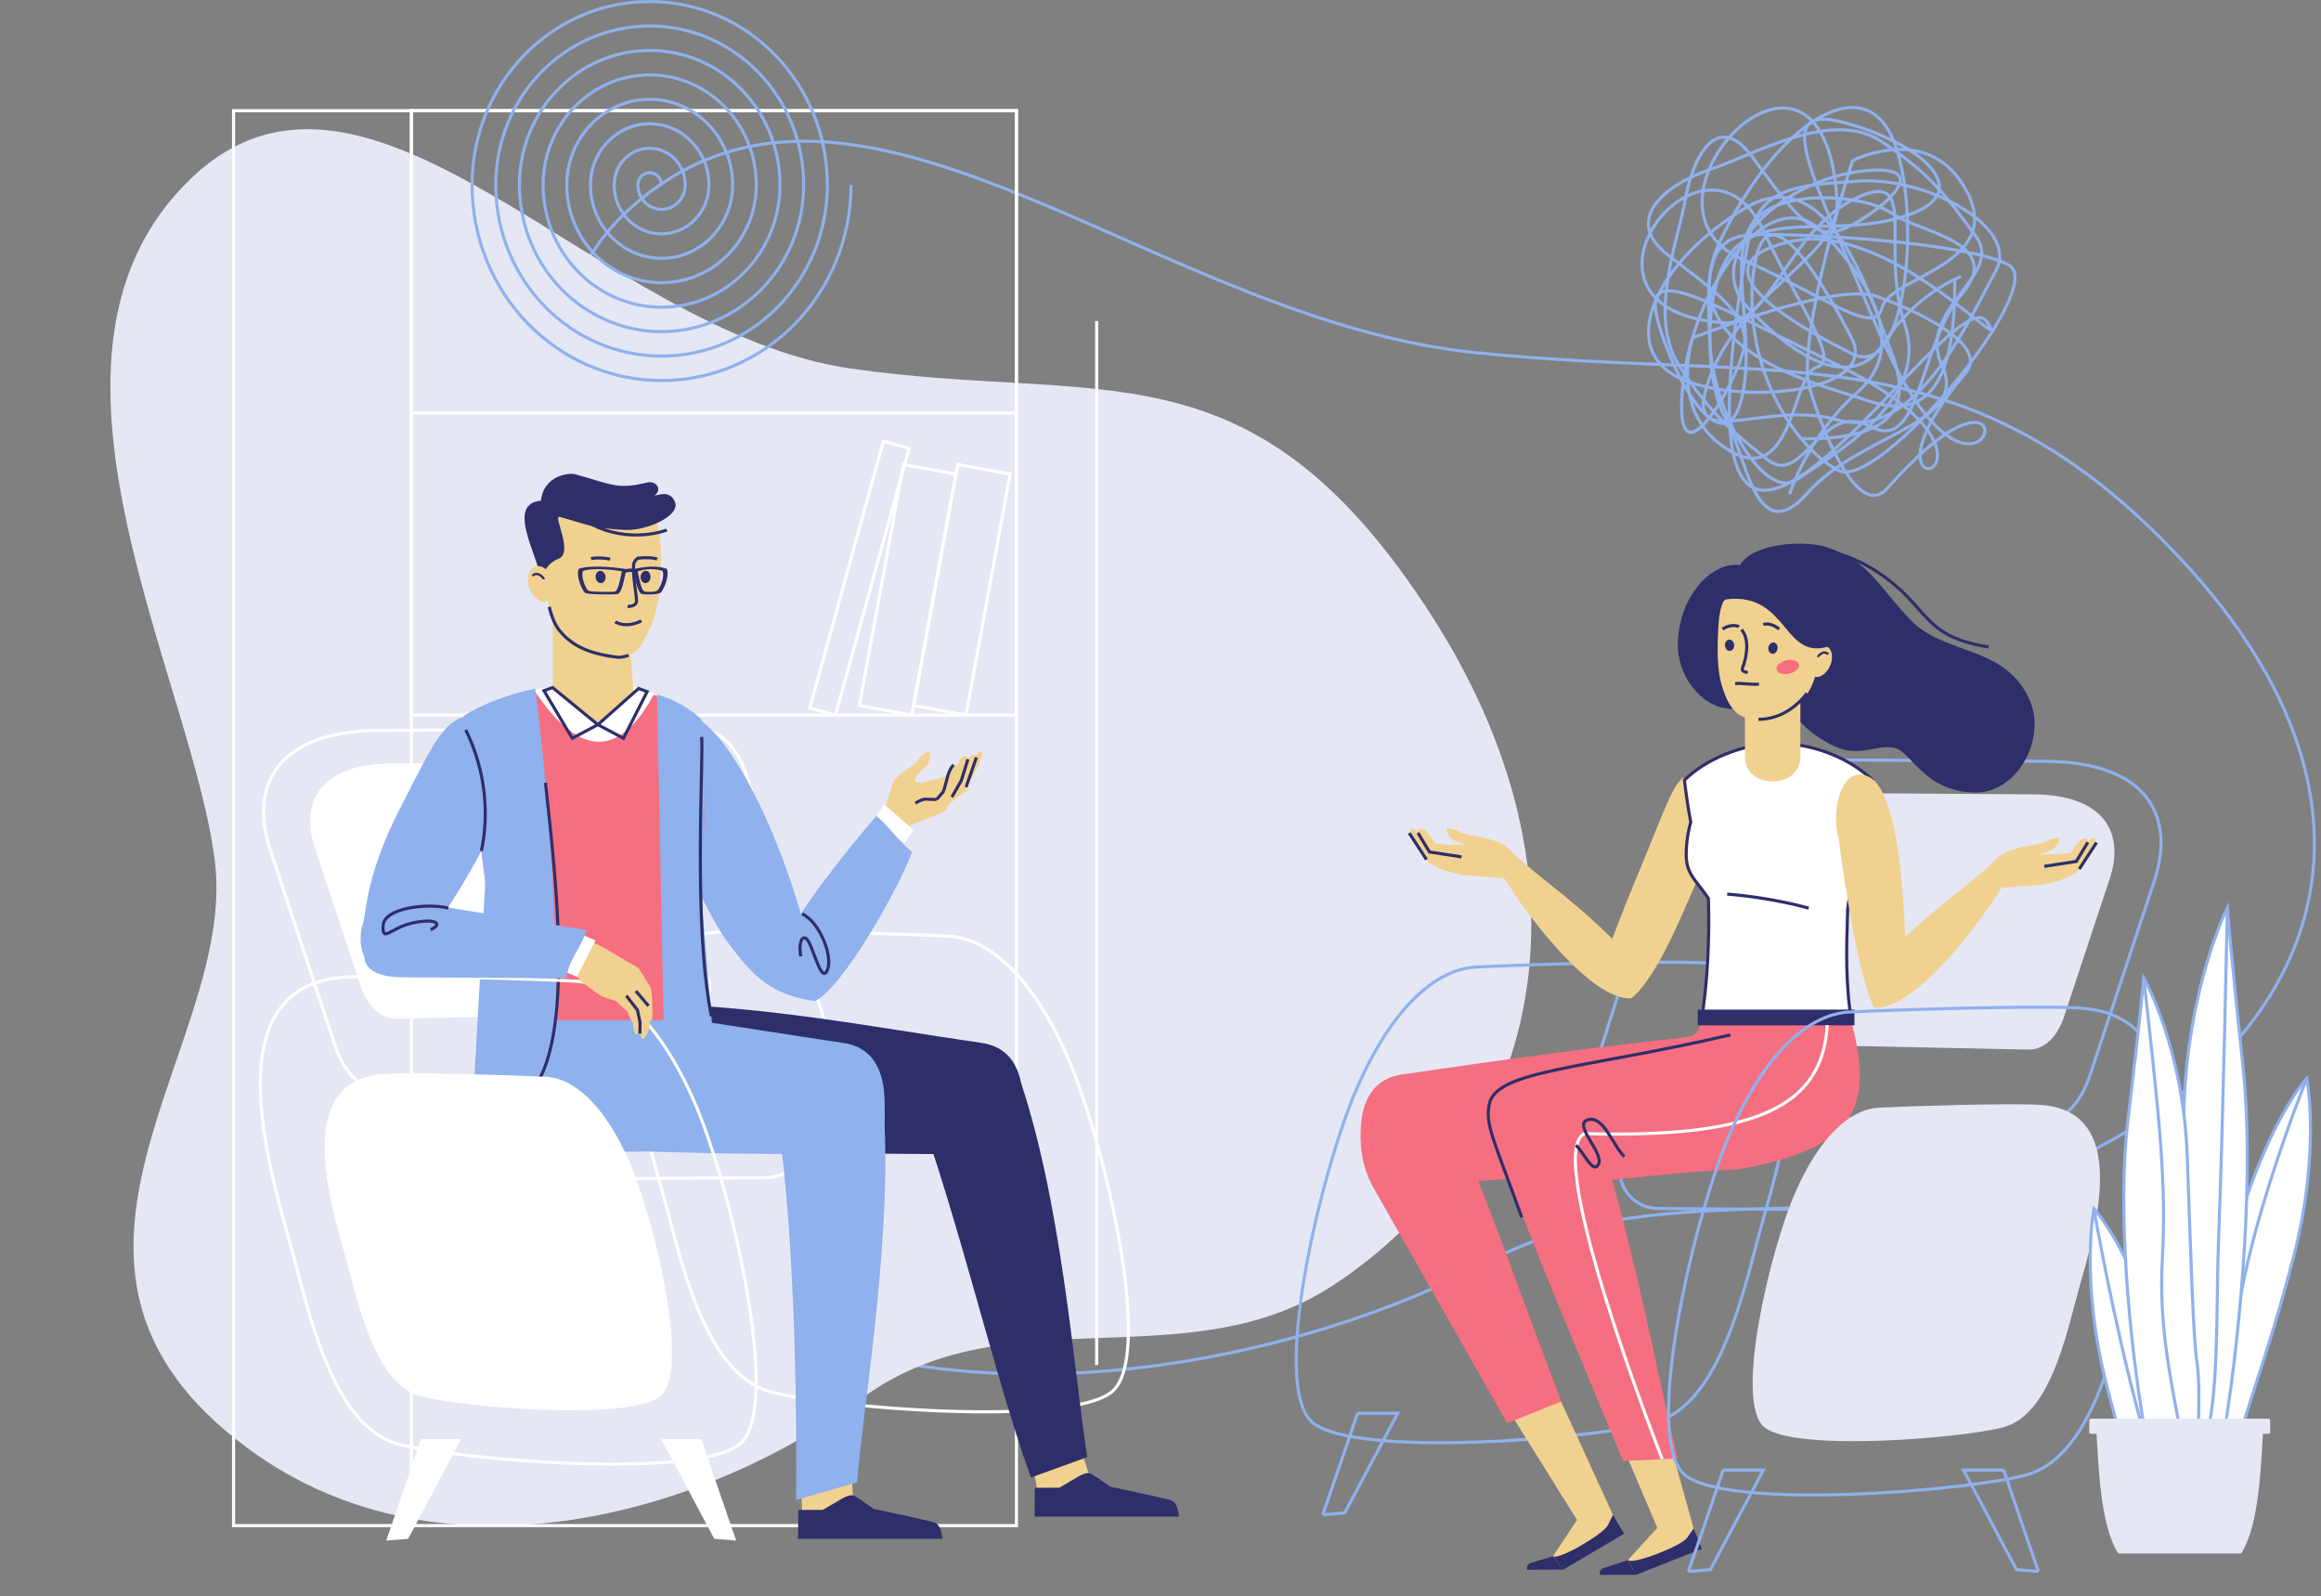<?xml version="1.0" encoding="UTF-8"?><svg xmlns="http://www.w3.org/2000/svg" xmlns:xlink="http://www.w3.org/1999/xlink" height="608.7" preserveAspectRatio="xMidYMid meet" version="1.0" viewBox="-42.1 0.0 885.2 608.7" width="885.2" zoomAndPan="magnify"><rect x="-42.1" y="0.0" width="885.2" height="608.7" fill="#808080" stroke="none"/><defs><clipPath id="a"><path d="M 133 15 L 841.16 15 L 841.16 563 L 133 563 Z M 133 15"/></clipPath><clipPath id="b"><path d="M 578 582 L 607 582 L 607 600.59 L 578 600.59 Z M 578 582"/></clipPath><clipPath id="c"><path d="M 568 594 L 582 594 L 582 600.59 L 568 600.59 Z M 568 594"/></clipPath><clipPath id="d"><path d="M 683 522 L 774 522 L 774 600.59 L 683 600.59 Z M 683 522"/></clipPath><clipPath id="e"><path d="M 668 522 L 774 522 L 774 600.59 L 668 600.59 Z M 668 522"/></clipPath><clipPath id="f"><path d="M 563 522 L 654 522 L 654 600.59 L 563 600.59 Z M 563 522"/></clipPath><clipPath id="g"><path d="M 563 522 L 669 522 L 669 600.59 L 563 600.59 Z M 563 522"/></clipPath><clipPath id="h"><path d="M 556 345 L 822 345 L 822 600.59 L 556 600.59 Z M 556 345"/></clipPath><clipPath id="i"><path d="M 760 373 L 841.16 373 L 841.16 581 L 760 581 Z M 760 373"/></clipPath><clipPath id="j"><path d="M 771 373 L 841.16 373 L 841.16 557 L 771 557 Z M 771 373"/></clipPath><clipPath id="k"><path d="M 748 308 L 841.16 308 L 841.16 581 L 748 581 Z M 748 308"/></clipPath><clipPath id="l"><path d="M 762 308 L 841.16 308 L 841.16 581 L 762 581 Z M 762 308"/></clipPath><clipPath id="m"><path d="M 424 500 L 514 500 L 514 600.59 L 424 600.59 Z M 424 500"/></clipPath><clipPath id="n"><path d="M 424 500 L 530 500 L 530 600.59 L 424 600.59 Z M 424 500"/></clipPath></defs><g><g clip-path="url(#a)"><path d="M 7902.227 3867.619 C 8787.461 2913.673 8418.516 2016.994 7469.805 1573.908 C 6780.273 1251.838 5924.688 1553.009 5249.453 1191.877 C 4574.258 830.783 3301.445 528.947 2358.984 1029.338 C 1197.461 1646.056 2313.125 2378.634 2209.961 2998.4 C 2106.797 3618.166 1226.562 4711.056 2100.781 5303.986 C 2939.414 5872.736 4020.547 4783.517 5200.664 4661.681 C 6380.742 4539.884 7071.094 4763.244 7902.227 3867.619 Z M 7902.227 3867.619" fill="none" stroke="#8fb1ed" stroke-miterlimit="22.926" stroke-width="11.779" transform="matrix(.1 0 0 -.1 0 600.59)"/></g><g id="change1_1"><path d="M 501.113 230.488 C 572.84 338.555 542.945 440.137 466.074 490.336 C 410.207 526.816 340.887 492.699 286.176 533.609 C 231.469 574.52 128.34 608.715 51.98 552.023 C -42.129 482.16 48.262 399.172 39.906 328.961 C 31.547 258.746 -39.777 134.938 31.059 67.77 C 99.008 3.34 186.605 126.73 282.223 140.531 C 377.836 154.328 433.77 129.023 501.113 230.488" fill="#e6e7f5" fill-rule="evenodd"/></g><path d="M 1148.672 187.736 L 3455.586 187.736 L 3455.586 5583.752 L 1148.672 5583.752 Z M 1148.672 187.736" fill="none" stroke="#fff" stroke-miterlimit="22.926" stroke-width="11.779" transform="matrix(.1 0 0 -.1 0 600.59)"/><path d="M 1148.672 4431.173 L 3455.586 4431.173 L 3455.586 5583.752 L 1148.672 5583.752 Z M 1148.672 4431.173" fill="none" stroke="#fff" stroke-miterlimit="22.926" stroke-width="11.779" transform="matrix(.1 0 0 -.1 0 600.59)"/><path d="M 1148.672 3278.634 L 3455.586 3278.634 L 3455.586 4431.173 L 1148.672 4431.173 Z M 1148.672 3278.634" fill="none" stroke="#fff" stroke-miterlimit="22.926" stroke-width="11.779" transform="matrix(.1 0 0 -.1 0 600.59)"/><path d="M 469.805 187.736 L 1148.672 187.736 L 1148.672 5583.752 L 469.805 5583.752 Z M 469.805 187.736" fill="none" stroke="#fff" stroke-miterlimit="22.926" stroke-width="11.779" transform="matrix(.1 0 0 -.1 0 600.59)"/><g id="change2_1"><path d="M 107.328 291.156 L 192.602 290.594 C 199.469 290.551 204.184 296.508 206.273 303.078 L 228.781 373.77 C 230.875 380.34 224.352 386.113 217.484 386.254 L 109.113 388.508 C 102.254 388.648 97.609 382.57 95.441 376.023 L 78.004 323.359 C 72.312 306.164 79.617 291.34 107.328 291.156" fill="#fff" fill-rule="evenodd"/></g><path d="M 2327.812 2451.525 C 2518.945 2460.588 3045.391 2443.556 3196.875 2435.588 C 3348.359 2427.619 3515.82 2284.103 3651.367 1973.166 C 3786.914 1662.189 3986.211 832.97 3818.789 697.423 C 3651.367 561.877 2741.953 637.736 2519.141 697.423 C 2296.367 757.111 2200.234 1096.095 2128.477 1375.158 C 2056.719 1654.22 1775.625 2425.431 2327.812 2451.525 Z M 2327.812 2451.525" fill="none" stroke="#fff" stroke-miterlimit="22.926" stroke-width="11.779" transform="matrix(.1 0 0 -.1 0 600.59)"/><path d="M 1024.805 3220.275 L 2231.641 3228.244" fill="none" stroke="#fff" stroke-miterlimit="22.926" stroke-width="11.779" transform="matrix(.1 0 0 -.1 0 600.59)"/><path d="M 2231.641 3228.244 C 2328.828 3228.869 2395.547 3144.533 2425.156 3051.564" fill="none" stroke="#fff" stroke-miterlimit="22.926" stroke-width="11.779" transform="matrix(.1 0 0 -.1 0 600.59)"/><path d="M 2425.156 3051.564 L 2743.711 2051.056" fill="none" stroke="#fff" stroke-miterlimit="22.926" stroke-width="11.779" transform="matrix(.1 0 0 -.1 0 600.59)"/><path d="M 2743.711 2051.056 C 2773.32 1958.088 2680.977 1876.408 2583.828 1874.377" fill="none" stroke="#fff" stroke-miterlimit="22.926" stroke-width="11.779" transform="matrix(.1 0 0 -.1 0 600.59)"/><path d="M 2583.828 1874.377 L 1050.078 1842.502" fill="none" stroke="#fff" stroke-miterlimit="22.926" stroke-width="11.779" transform="matrix(.1 0 0 -.1 0 600.59)"/><path d="M 1050.078 1842.502 C 952.93 1840.47 887.227 1926.525 856.562 2019.181" fill="none" stroke="#fff" stroke-miterlimit="22.926" stroke-width="11.779" transform="matrix(.1 0 0 -.1 0 600.59)"/><path d="M 856.562 2019.181 L 609.805 2764.533" fill="none" stroke="#fff" stroke-miterlimit="22.926" stroke-width="11.779" transform="matrix(.1 0 0 -.1 0 600.59)"/><path d="M 609.805 2764.533 C 529.219 3007.892 632.617 3217.697 1024.805 3220.275" fill="none" stroke="#fff" stroke-miterlimit="22.926" stroke-width="11.779" transform="matrix(.1 0 0 -.1 0 600.59)"/><path d="M 1130.742 1799.298 L 2502.539 1807.892" fill="none" stroke="#fff" stroke-miterlimit="22.926" stroke-width="11.779" transform="matrix(.1 0 0 -.1 0 600.59)"/><path d="M 2502.539 1807.892 C 2583.203 1808.4 2649.18 1741.916 2649.18 1661.252" fill="none" stroke="#fff" stroke-miterlimit="22.926" stroke-width="11.779" transform="matrix(.1 0 0 -.1 0 600.59)"/><path d="M 2649.18 1661.252 L 2649.18 1661.252" fill="none" stroke="#fff" stroke-miterlimit="22.926" stroke-width="11.779" transform="matrix(.1 0 0 -.1 0 600.59)"/><path d="M 2649.18 1661.252 C 2649.18 1580.627 2583.203 1515.119 2502.539 1514.611" fill="none" stroke="#fff" stroke-miterlimit="22.926" stroke-width="11.779" transform="matrix(.1 0 0 -.1 0 600.59)"/><path d="M 2502.539 1514.611 L 1130.742 1506.017" fill="none" stroke="#fff" stroke-miterlimit="22.926" stroke-width="11.779" transform="matrix(.1 0 0 -.1 0 600.59)"/><path d="M 1130.742 1506.017 C 1050.117 1505.509 984.102 1571.994 984.102 1652.658" fill="none" stroke="#fff" stroke-miterlimit="22.926" stroke-width="11.779" transform="matrix(.1 0 0 -.1 0 600.59)"/><path d="M 984.102 1652.658 L 984.102 1652.658" fill="none" stroke="#fff" stroke-miterlimit="22.926" stroke-width="11.779" transform="matrix(.1 0 0 -.1 0 600.59)"/><path d="M 984.102 1652.658 C 984.102 1733.283 1050.078 1798.752 1130.742 1799.298" fill="none" stroke="#fff" stroke-miterlimit="22.926" stroke-width="11.779" transform="matrix(.1 0 0 -.1 0 600.59)"/><g id="change3_1"><path d="M 354.016 570.891 L 375.938 570.891 L 370.07 552.484 L 350.625 552.484 L 354.016 570.891" fill="#f1d190" fill-rule="evenodd"/></g><g id="change4_1"><path d="M 352.461 578.387 L 407.504 578.387 C 407.504 578.387 407.301 573.074 404.52 572.176 C 401.734 571.277 381.32 566.977 381.32 566.977 C 381.32 566.977 375.957 563.184 374.441 562.281 C 372.93 561.383 371.492 561.742 368.66 563.406 L 361.926 567.359 L 352.574 567.391 L 352.461 578.387" fill="#2e2e6a" fill-rule="evenodd"/></g><g id="change4_2"><path d="M 296.203 393.195 C 318.582 441.695 335.723 522.059 351.125 563.461 L 372.57 555.699 C 367.371 522.91 362.797 455.785 345.438 407.547 L 296.203 393.195" fill="#2e2e6a" fill-rule="evenodd"/></g><g id="change3_2"><path d="M 283.594 580.66 L 263.992 580.27 L 263.168 561.863 L 282.77 562.254 L 283.594 580.66" fill="#f1d190" fill-rule="evenodd"/></g><g id="change4_3"><path d="M 256.809 439.109 C 287.344 440.129 317.965 440.328 347.957 439.938 C 347.977 433.246 348.141 426.555 348.012 419.863 C 347.715 404.16 340.27 398.906 332.312 397.742 C 286.938 391.109 252.785 384.148 204.992 382.625 C 206.5 422.191 212.004 440.918 256.809 439.109" fill="#2e2e6a" fill-rule="evenodd"/></g><g id="change5_1"><path d="M 254.707 428.461 C 261.688 476.957 261.816 550.078 261.496 572.055 L 284.809 565.312 C 286.516 541.07 297.352 478.141 295.309 429.902 L 254.707 428.461" fill="#8fb1ed" fill-rule="evenodd"/></g><g id="change5_2"><path d="M 204.074 439.109 C 234.609 440.129 265.23 440.328 295.223 439.938 C 295.242 433.246 295.406 426.555 295.281 419.863 C 294.98 404.16 287.535 398.906 279.578 397.742 C 234.203 391.109 200.055 384.148 152.258 382.625 C 153.766 422.191 159.27 440.918 204.074 439.109" fill="#8fb1ed" fill-rule="evenodd"/></g><g id="change4_4"><path d="M 262.25 586.844 L 317.297 586.844 C 317.297 586.844 317.094 581.531 314.309 580.633 C 311.527 579.734 291.109 575.434 291.109 575.434 C 291.109 575.434 285.746 571.641 284.234 570.738 C 282.719 569.84 281.285 570.203 278.449 571.863 L 271.715 575.816 L 262.363 575.848 L 262.25 586.844" fill="#2e2e6a" fill-rule="evenodd"/></g><g id="change2_2"><path d="M 105.195 587.523 C 113.562 563.477 118.441 548.844 118.441 548.844 L 133.773 548.844 L 113.562 586.844 L 105.195 587.523" fill="#fff" fill-rule="evenodd"/></g><g id="change2_3"><path d="M 238.672 587.523 C 230.305 563.477 225.43 548.844 225.43 548.844 L 210.094 548.844 L 230.305 586.844 L 238.672 587.523" fill="#fff" fill-rule="evenodd"/></g><g id="change3_3"><path d="M 294.922 310.344 C 295.238 308.836 298.328 298.934 298.594 297.941 C 298.859 296.949 302.812 294.105 303.547 293.68 C 304.281 293.258 307.477 290.918 308.285 289.539 C 309.098 288.16 311.137 286.848 312.031 286.469 C 313.016 286.781 312.68 290.676 311.199 292.227 C 309.723 293.781 308.352 294.609 307.672 295.492 C 306.992 296.375 306.844 297.93 306.844 297.93 L 309.137 298.633 C 309.137 298.633 314.414 297.121 315.121 297.133 C 315.828 297.145 319.434 295.27 319.434 295.27 C 319.434 295.27 320.902 291.762 321.773 291.816 C 322.211 291.668 322.609 291.508 323.047 292.203 C 323.305 290.18 325 288.328 326.293 288.18 C 326.633 288.328 327.062 289.184 327.062 289.184 C 327.258 288.77 328.617 287.73 329.113 287.863 C 329.613 287.996 329.738 288.5 329.738 288.5 C 330.633 287.07 331.559 286.367 332.641 286.656 C 332.477 288.086 332.141 289.184 331.316 291.266 C 330.496 293.352 327.992 297.734 327.992 297.734 L 326.41 301.656 C 326.41 301.656 321.07 305.723 320.355 306.066 C 319.645 306.406 318.641 309.508 317.469 309.902 C 316.301 310.301 304.992 314.457 304.043 315.355 C 303.094 316.254 302.508 317.781 302.25 318.422 C 301.988 319.062 294.906 310.074 294.922 310.344" fill="#f1d190" fill-rule="evenodd"/></g><path d="M 3303.086 3117.619 L 3263.398 3003.986" fill="none" stroke="#2e2e6a" stroke-miterlimit="22.926" stroke-width="11.779" transform="matrix(.1 0 0 -.1 0 600.59)"/><path d="M 3270.625 3110.392 L 3245.352 3029.22 L 3209.297 2966.095" fill="none" stroke="#2e2e6a" stroke-miterlimit="22.926" stroke-width="11.779" transform="matrix(.1 0 0 -.1 0 600.59)"/><path d="M 3070.156 2943.244 C 3094.062 2956.681 3101.523 2958.166 3110.469 2958.166 C 3119.453 2958.166 3150.82 2956.681 3150.82 2956.681" fill="none" stroke="#2e2e6a" stroke-miterlimit="22.926" stroke-width="11.779" transform="matrix(.1 0 0 -.1 0 600.59)"/><path d="M 3150.82 2956.681 L 3177.695 2988.048" fill="none" stroke="#2e2e6a" stroke-miterlimit="22.926" stroke-width="11.779" transform="matrix(.1 0 0 -.1 0 600.59)"/><path d="M 3177.695 2988.048 C 3177.695 2988.048 3192.656 3040.314 3194.141 3047.814 C 3195.625 3055.275 3206.055 3082.15 3216.523 3088.127" fill="none" stroke="#2e2e6a" stroke-miterlimit="22.926" stroke-width="11.779" transform="matrix(.1 0 0 -.1 0 600.59)"/><g id="change2_4"><path d="M 295.027 306.676 L 306.348 316.594 L 302.914 321.477 L 290.539 313.953 L 295.027 306.676" fill="#fff" fill-rule="evenodd"/></g><g id="change5_3"><path d="M 224.895 274.625 C 237.969 283.539 253.477 314.855 263.191 347.953 L 263.293 348.594 C 274.516 331.371 291.402 312.129 292.105 311.145 C 296.195 314.316 301.324 321.637 305.762 324.863 C 301.125 338.02 279.32 376.902 268.688 381.785 C 249.781 379.223 242.973 369.359 234.719 358.355 C 231.176 353.633 192.234 288.828 224.895 274.625" fill="#8fb1ed" fill-rule="evenodd"/></g><g id="change6_1"><path d="M 223.855 389.074 L 144.371 389.074 L 143.004 336.172 L 134.828 273.035 C 144.559 267.613 156.121 264.051 169.031 262.504 C 173.922 261.918 179.004 261.621 184.25 261.621 C 191.199 261.621 193.719 260.852 199.816 262.73 C 210.676 266.07 215.145 267.145 224.895 274.625 C 228.176 300.922 226.395 318.004 224.648 336.988 C 223.055 354.332 225.453 371.73 223.855 389.074" fill="#f56f81" fill-rule="evenodd"/></g><g id="change2_5"><path d="M 161.625 263.227 C 179.715 290.465 194.969 287.945 207.398 264.535 L 198.645 261.531 L 171.996 261.531 C 168.512 262.242 164.766 262.254 161.625 263.227" fill="#fff" fill-rule="evenodd"/></g><g id="change3_4"><path d="M 199.578 264.512 L 185.914 276.363 L 168.754 262.324 L 168.707 229.531 L 197.254 233.555 L 199.578 264.512" fill="#f1d190" fill-rule="evenodd"/></g><path d="M 1859.141 3242.267 L 1761.406 3190.392 L 1653.633 3371.72 L 1686.445 3383.673 Z M 1859.141 3242.267" fill="none" stroke="#2e2e6a" stroke-miterlimit="22.926" stroke-width="11.779" transform="matrix(.1 0 0 -.1 0 600.59)"/><g id="change3_5"><path d="M 186.973 186.602 C 181.484 186.871 164.949 187.879 165.207 209.328 C 165.461 230.777 168.918 237.719 171.605 240.859 C 175.043 244.875 180.535 249.273 193.906 250.691 C 201.676 250.062 202.852 245.383 205.18 240.758 C 207.039 237.066 210.691 229.633 209.859 208.195 C 209.027 186.762 192.469 186.594 186.973 186.602" fill="#f1d190" fill-rule="evenodd"/></g><g id="change4_5"><path d="M 164.336 220.922 C 162.445 210.723 151.062 192.113 164.207 190.949 C 165.289 181.156 175.082 180.285 177.062 180.812 C 183.848 182.613 190.34 185.062 194.48 185.27 C 198.758 185.488 202.465 184.531 204.887 183.996 C 208.289 183.242 210.621 186.867 207.41 189.055 C 208.914 188.805 213.352 186.816 215.285 191.336 C 217.605 196.746 204.52 202.355 196.73 202.098 C 183.512 201.66 180.152 199.426 171.07 197.062 C 169.18 197.379 176.609 210.871 170.934 213.078 C 165.258 215.285 164.652 220.922 164.336 220.922" fill="#2e2e6a" fill-rule="evenodd"/></g><path d="M 2122.266 3984.611 C 2122.266 3984.611 1980.273 3928.283 1829.297 4009.416" fill="none" stroke="#2e2e6a" stroke-miterlimit="22.926" stroke-width="11.779" transform="matrix(.1 0 0 -.1 0 600.59)"/><g id="change4_6"><path d="M 186.812 217.711 C 187.863 217.691 188.777 218.723 188.855 220.012 C 188.934 221.305 188.145 222.363 187.094 222.383 C 186.043 222.402 185.129 221.371 185.051 220.082 C 184.973 218.789 185.762 217.73 186.812 217.711" fill="#2e2e6a" fill-rule="evenodd"/></g><g id="change4_7"><path d="M 204.137 217.711 C 203.086 217.746 202.227 218.824 202.211 220.113 C 202.199 221.406 203.039 222.426 204.094 222.391 C 205.145 222.355 206.004 221.281 206.016 219.988 C 206.031 218.695 205.188 217.676 204.137 217.711" fill="#2e2e6a" fill-rule="evenodd"/></g><path d="M 2015.234 3878.361 C 2011.211 3878.048 1996.875 3867.345 1995.547 3851.994 C 1991.797 3809.533 2007.773 3728.791 2006.68 3713.127 C 2005.234 3691.759 1972.383 3693.088 1972.383 3693.088" fill="none" stroke="#2e2e6a" stroke-miterlimit="22.926" stroke-width="11.779" transform="matrix(.1 0 0 -.1 0 600.59)"/><path d="M 1925.508 3634.494 C 1925.508 3634.494 1963.164 3607.697 2025.078 3638.048" fill="none" stroke="#2e2e6a" stroke-miterlimit="22.926" stroke-width="11.779" transform="matrix(.1 0 0 -.1 0 600.59)"/><path d="M 1833.594 3875.041 C 1846.484 3880.002 1883.711 3878.595 1905.938 3873.673" fill="none" stroke="#2e2e6a" stroke-miterlimit="22.926" stroke-width="11.779" transform="matrix(.1 0 0 -.1 0 600.59)"/><path d="M 2085.117 3873.673 C 2072.578 3879.494 2035.312 3880.509 2012.852 3876.994" fill="none" stroke="#2e2e6a" stroke-miterlimit="22.926" stroke-width="11.779" transform="matrix(.1 0 0 -.1 0 600.59)"/><g id="change4_8"><path d="M 195.062 217.836 C 195.062 217.836 194.949 218.875 194.73 219.566 C 194.512 220.262 193.738 225.555 192.254 225.605 C 190.766 225.852 183.117 225.754 182.289 225.258 C 181.465 224.766 179.262 220.113 180.254 217.734 C 184.879 216.203 194.016 217.688 195.062 217.836 Z M 201.117 217.836 C 202.164 217.688 205.949 216.203 210.574 217.734 C 211.566 220.113 209.363 224.766 208.535 225.258 C 207.711 225.754 205.41 225.852 203.926 225.605 C 202.438 225.555 201.668 220.262 201.449 219.566 C 201.227 218.875 201.117 217.836 201.117 217.836 Z M 196.703 217.031 C 195.215 216.812 184.219 215.059 178.621 216.914 C 177.406 219.824 180.102 225.52 181.113 226.129 C 182.125 226.734 191.492 226.855 193.312 226.551 C 195.133 226.492 196.078 220.008 196.348 219.156 C 196.422 218.918 196.488 218.648 196.543 218.379 C 197.965 218.055 198.219 217.949 199.633 218.371 C 199.688 218.641 199.754 218.918 199.832 219.156 C 200.102 220.008 201.043 226.492 202.863 226.551 C 204.684 226.855 208.703 226.734 209.715 226.129 C 210.727 225.52 213.422 219.824 212.207 216.914 C 206.715 215.094 201.367 216.75 199.566 217.016 C 198.074 216.703 198.199 216.773 196.703 217.031" fill="#2e2e6a" fill-rule="evenodd"/></g><g id="change3_6"><path d="M 167.102 218.57 C 166.375 217.301 165.5 216.273 163.809 215.961 C 162.117 215.652 159.086 216.586 159.215 221.352 C 159.344 226.117 163.422 230.113 165.922 229.48 C 168.422 228.852 167.102 218.57 167.102 218.57" fill="#f1d190" fill-rule="evenodd"/></g><path d="M 1653.008 3796.486 C 1652.852 3802.423 1628.984 3829.455 1609.648 3810.158" fill="none" stroke="#2e2e6a" stroke-miterlimit="22.926" stroke-width="8.835" transform="matrix(.1 0 0 -.1 0 600.59)"/><g id="change5_4"><path d="M 162.023 262.57 C 162.023 262.57 172.605 337.574 169.715 423.129 C 152.918 420.441 138.477 417.234 138.477 417.234 L 143.004 336.172 L 134.828 273.035 C 134.828 273.035 143.84 266.559 162.023 262.57" fill="#8fb1ed" fill-rule="evenodd"/></g><g id="change5_5"><path d="M 208.512 264.867 C 208.512 264.867 211.047 395.02 211.625 420.977 C 221.477 418.172 231.234 411.75 231.234 411.75 L 225.238 339.848 C 225.238 339.848 228.699 282.172 225.238 274.094 C 219.301 268.938 213.66 266.324 208.512 264.867" fill="#8fb1ed" fill-rule="evenodd"/></g><path d="M 1859.141 3242.267 L 1956.875 3190.392 L 2047.227 3368.244 L 2014.414 3380.158 Z M 1859.141 3242.267" fill="none" stroke="#2e2e6a" stroke-miterlimit="22.926" stroke-width="11.779" transform="matrix(.1 0 0 -.1 0 600.59)"/><path d="M 2638.281 2520.744 C 2703.438 2490.822 2756.211 2362.306 2735.117 2307.775 C 2713.984 2253.205 2685.82 2371.134 2664.688 2411.603 C 2643.555 2452.072 2622.461 2418.634 2633.008 2358.791" fill="none" stroke="#2e2e6a" stroke-miterlimit="22.926" stroke-width="11.779" transform="matrix(.1 0 0 -.1 0 600.59)"/><g id="change5_6"><path d="M 140.648 272.223 C 127.359 273.102 124.609 280.844 110.445 308.352 C 96.281 335.855 97.867 349.977 95.82 353.738 C 93.035 369.742 105.438 377.598 122.73 354.695 C 133.211 340.812 142.746 322.352 144.949 317.867 C 149.16 309.312 160.887 277.449 140.648 272.223" fill="#8fb1ed" fill-rule="evenodd"/></g><path d="M 1414.961 2760.431 C 1443.984 2896.877 1433.203 3065.002 1355.156 3222.463" fill="none" stroke="#2e2e6a" stroke-miterlimit="22.926" stroke-width="11.779" transform="matrix(.1 0 0 -.1 0 600.59)"/><path d="M 2254.844 3195.431 C 2263.047 3110.705 2221.211 2484.494 2292.188 2130.08" fill="none" stroke="#2e2e6a" stroke-miterlimit="22.926" stroke-width="11.779" transform="matrix(.1 0 0 -.1 0 600.59)"/><path d="M 1673.633 3691.486 C 1686.172 3640.002 1702.148 3613.556 1716.055 3597.306 C 1750.43 3557.15 1805.352 3513.166 1939.062 3498.986 C 1953.672 3500.158 1966.016 3502.775 1976.484 3506.564" fill="none" stroke="#2e2e6a" stroke-miterlimit="22.926" stroke-width="11.779" transform="matrix(.1 0 0 -.1 0 600.59)"/><path d="M 1659.375 3020.548 C 1683.477 2779.689 1781.719 2067.97 1612.266 1854.181" fill="none" stroke="#2e2e6a" stroke-miterlimit="22.926" stroke-width="11.779" transform="matrix(.1 0 0 -.1 0 600.59)"/><path d="M 904.609 2279.963 C 1095.742 2288.986 1622.227 2271.994 1773.672 2264.025 C 1925.195 2256.056 2092.617 2112.502 2228.164 1801.564 C 2363.711 1490.627 2566.992 633.634 2399.57 498.087 C 2232.148 362.541 1322.734 438.4 1099.922 498.087 C 877.148 557.775 781.016 896.759 709.219 1175.822 C 637.461 1454.884 352.422 2253.869 904.609 2279.963 Z M 904.609 2279.963" fill="none" stroke="#fff" stroke-miterlimit="22.926" stroke-width="11.779" transform="matrix(.1 0 0 -.1 0 600.59)"/><g id="change3_7"><path d="M 175.922 369.492 C 177.992 372.387 177.871 372.363 179.707 374.527 C 181.297 375.316 185.41 379.02 187.637 380.039 C 190.203 380.812 192.957 381.82 192.957 381.82 C 194.812 383.859 196.031 384.473 197.352 386.016 C 197.629 387.387 199.391 390.426 199.391 390.426 C 199.168 390.727 199.715 393.715 200.293 394.508 C 201.543 394.055 201.789 394.195 201.789 394.195 C 201.895 394.609 202.938 396.258 203.254 396.406 L 205.27 393.285 L 205.812 389.652 L 206.719 388.383 L 206.637 380.703 L 206.199 376.859 L 201.387 369.164 C 201.387 369.164 189.93 362.598 188.953 361.844 C 187.977 361.09 185.348 360.254 183.699 358.984 L 175.922 369.492" fill="#f1d190" fill-rule="evenodd"/></g><path d="M 2019.414 2064.142 L 2019.961 2106.994 L 2010.234 2153.986 L 1967.578 2208.595" fill="none" stroke="#2e2e6a" stroke-miterlimit="22.926" stroke-width="11.779" transform="matrix(.1 0 0 -.1 0 600.59)"/><path d="M 2052.266 2169.689 L 2004.336 2226.447" fill="none" stroke="#2e2e6a" stroke-miterlimit="22.926" stroke-width="11.779" transform="matrix(.1 0 0 -.1 0 600.59)"/><g id="change2_6"><path d="M 185.031 358.613 L 177.898 372.543 L 172.102 370.047 L 175.547 354.699 L 185.031 358.613" fill="#fff" fill-rule="evenodd"/></g><g id="change5_7"><path d="M 124.312 345.367 L 181.703 354.727 C 178.602 363.012 175.414 365.082 173.73 373.078 C 152.848 372.949 131.965 372.824 111.086 372.695 C 104.949 372.656 96.926 371.109 96.84 364.645 L 124.312 345.367" fill="#8fb1ed" fill-rule="evenodd"/></g><path d="M 1288.828 2542.658 C 1203.945 2563.166 1042.93 2542.658 1040 2475.314 C 1037.07 2408.009 1069.258 2469.455 1157.109 2487.033 C 1244.922 2504.611 1268.32 2481.173 1221.484 2460.705" fill="none" stroke="#2e2e6a" stroke-miterlimit="22.926" stroke-width="11.779" transform="matrix(.1 0 0 -.1 0 600.59)"/><g id="change2_7"><path d="M 105.164 409.543 C 118.57 408.91 155.48 410.102 166.102 410.66 C 176.723 411.219 188.465 421.281 197.969 443.086 C 207.469 464.887 221.445 523.027 209.707 532.531 C 197.969 542.035 134.203 536.719 118.582 532.531 C 102.965 528.348 96.223 504.578 91.191 485.016 C 86.16 465.445 66.449 411.371 105.164 409.543" fill="#fff" fill-rule="evenodd"/></g><path d="M 3063.438 3315.236 L 3263.242 3278.634 L 3431.602 4197.892 L 3231.797 4234.494 Z M 3063.438 3315.236" fill="none" stroke="#fff" stroke-miterlimit="22.926" stroke-width="11.779" transform="matrix(.1 0 0 -.1 0 600.59)"/><path d="M 2856.641 3315.236 L 3056.484 3278.634 L 3224.844 4197.892 L 3025 4234.494 Z M 2856.641 3315.236" fill="none" stroke="#fff" stroke-miterlimit="22.926" stroke-width="11.779" transform="matrix(.1 0 0 -.1 0 600.59)"/><path d="M 2667.383 3305.666 L 2765.273 3278.634 L 3046.25 4296.291 L 2948.32 4323.322 Z M 2667.383 3305.666" fill="none" stroke="#fff" stroke-miterlimit="22.926" stroke-width="11.779" transform="matrix(.1 0 0 -.1 0 600.59)"/><path d="M 3761.562 4781.447 L 3761.562 800.158" fill="none" stroke="#fff" stroke-miterlimit="22.926" stroke-width="11.779" transform="matrix(.1 0 0 -.1 0 600.59)"/><path d="M 7034.141 4940.861 C 7039.023 4487.97 6896.406 4411.291 6699.727 4478.634 C 6503.008 4545.978 5940.273 4670.314 6141.328 5090.431 C 6342.344 5510.548 6657.344 5733.634 6784.648 5503.478 C 6911.914 5273.283 6865.625 4545.353 6643.555 4656.486 C 6421.523 4767.619 6022.656 4992.58 6402.305 5083.673 C 6781.953 5174.767 7262.852 4616.525 7157.344 4778.4 C 7020.352 4988.439 5885.898 3035.002 6244.258 5074.064 C 6281.68 5286.837 6411.836 5299.494 6671.445 5315.314 C 6931.094 5331.095 7282.773 5137.267 7190.781 4973.048 C 7098.828 4808.83 6890.625 4320.314 6590.938 4404.025 C 6291.289 4487.775 5976.992 4253.361 6104.492 4578.361 C 6231.992 4903.361 6598.32 5027.619 6585.273 5242.072 C 6535.664 6057.228 5744.414 5229.533 6225.117 5016.212 C 6539.531 4876.759 6730.43 4718.439 6757.422 4833.361 C 6784.414 4948.322 7223.281 4997.697 7081.953 5272.306 C 6940.586 5546.955 6644.062 5392.931 6644.062 5392.931 C 6644.062 5392.931 6425 4711.173 6481.797 4522.033 C 6538.633 4332.853 6670.742 4023.673 6776.758 4143.439 C 7386.25 4831.916 7155.781 3779.142 6739.648 4752.97 C 6475.43 5371.369 6336.133 5612.15 6612.578 5538.322 C 6888.984 5464.494 7115.117 5285.666 6871.602 5191.525 C 6628.086 5097.423 6361.562 5194.494 6210.43 5071.994 C 6059.258 4949.494 6084.688 4531.837 6159.961 4411.798 C 6235.234 4291.759 6270.586 3897.345 6471.992 4124.884 C 6673.398 4352.423 7090.352 4389.103 6986.328 4609.377 C 6882.266 4829.65 7226.016 4952.541 7114.805 5104.377 C 7003.594 5256.212 6941.68 5343.087 6752.812 5467.541 C 6563.984 5592.033 6268.828 5415.431 6102.266 5359.962 C 5935.664 5304.533 5762.617 5169.377 5940.898 5032.931 C 6119.102 4896.486 6237.5 4813.048 6233.086 4699.494 C 6228.672 4585.939 5962.656 4116.525 5995.078 4515.041 C 6027.422 4913.556 6331.445 5317.267 6524.414 5125.08 C 6717.383 4932.892 6857.383 4680.822 6663.789 4510.431 C 6470.234 4340.041 6404.258 4120.744 6404.258 4120.744" fill="none" stroke="#8fb1ed" stroke-miterlimit="22.926" stroke-width="11.779" transform="matrix(.1 0 0 -.1 0 600.59)"/><path d="M 6445.586 4332.697 C 6819.102 4327.267 6868.047 4467.502 6793.008 4661.173 C 6717.969 4854.845 6559.531 5408.83 6233.555 5211.564 C 5907.539 5014.298 5755.117 4704.611 5957.383 4579.025 C 6159.609 4453.4 6754.531 4498.009 6640.938 4716.681 C 6527.305 4935.353 6302.344 5328.205 6265.117 4954.689 C 6227.852 4581.173 6438.438 4288.947 6591.641 4211.252 C 6744.844 4133.517 7387.266 4905.041 7242.852 4993.166 C 7098.477 5081.291 6434.102 5119.298 6257.305 5110.197 C 6080.469 5101.134 6088.281 4945.627 6101.094 4690.158 C 6113.906 4434.65 6308.555 4088.283 6434.688 4178.556 C 6560.742 4268.869 6942.383 4473.087 6843.633 4768.127 C 6744.844 5063.127 6906.602 5372.15 6651.641 5247.111 C 6396.641 5122.033 6330.742 4761.72 6152.812 4774.845 C 5476.523 4824.767 6079.492 5602.345 6303.008 5128.986 C 6449.18 4819.377 6598.555 4631.291 6506.562 4604.845 C 6414.609 4578.439 6417.617 4146.603 6177.344 4286.095 C 5937.07 4425.587 6034.414 4717.189 6034.414 4717.189 C 6034.414 4717.189 6574.141 4931.877 6735.586 4875.705 C 6897.031 4819.494 7164.805 4689.064 7076.758 4584.884 C 6570.312 3986.017 7414.492 4211.408 6571.016 4622.228 C 6035.43 4883.127 5823.242 5020.509 5911.523 4748.4 C 5999.844 4476.252 6169.648 4253.478 6222.93 4493.009 C 6276.25 4732.541 6169.766 4994.923 6255.625 5143.556 C 6341.445 5292.111 6687.969 5266.525 6794.336 5192.306 C 6900.703 5118.048 7229.023 5082.736 7061.68 4884.806 C 6894.336 4686.916 6905.625 4276.603 6713.828 4379.298 C 6522.07 4481.994 6455.078 4143.869 6318.945 4253.517 C 6182.812 4363.166 6105.078 4424.22 5983.789 4610.275 C 5862.5 4796.291 5978.555 5086.525 6007.656 5250.353 C 6036.758 5414.22 6130.859 5584.337 6260.977 5408.752 C 6391.094 5233.127 6471.562 5116.525 6564.688 5120.705 C 6657.773 5124.923 7017.891 5386.056 6692.891 5354.728 C 6367.891 5323.361 6065.625 5024.767 6243.125 4834.572 C 6420.625 4644.416 6642.148 4506.291 6763.242 4696.564 C 6884.297 4886.837 7058.359 4951.486 7058.359 4951.486" fill="none" stroke="#8fb1ed" stroke-miterlimit="22.926" stroke-width="11.779" transform="matrix(.1 0 0 -.1 0 600.59)"/><path d="M 2102.07 5300.627 C 2102.07 5326.369 2081.836 5347.267 2056.875 5347.267 C 2031.953 5347.267 2011.758 5326.369 2011.758 5300.627 C 2011.758 5249.142 2052.188 5207.384 2102.07 5207.384 C 2151.953 5207.384 2192.383 5249.142 2192.383 5300.627 C 2192.383 5377.892 2131.719 5440.509 2056.875 5440.509 C 1982.07 5440.509 1921.406 5377.892 1921.406 5300.627 C 1921.406 5197.619 2002.266 5114.142 2102.07 5114.142 C 2201.836 5114.142 2282.734 5197.619 2282.734 5300.627 C 2282.734 5429.377 2181.602 5533.752 2056.875 5533.752 C 1932.188 5533.752 1831.055 5429.377 1831.055 5300.627 C 1831.055 5146.134 1952.383 5020.861 2102.07 5020.861 C 2251.758 5020.861 2373.086 5146.134 2373.086 5300.627 C 2373.086 5480.861 2231.523 5626.994 2056.875 5626.994 C 1882.266 5626.994 1740.703 5480.861 1740.703 5300.627 C 1740.703 5094.611 1902.5 4927.658 2102.07 4927.658 C 2301.602 4927.658 2463.398 5094.611 2463.398 5300.627 C 2463.398 5532.384 2281.406 5720.236 2056.875 5720.236 C 1832.383 5720.236 1650.391 5532.384 1650.391 5300.627 C 1650.391 5043.127 1852.617 4834.377 2102.07 4834.377 C 2351.523 4834.377 2553.75 5043.127 2553.75 5300.627 C 2553.75 5583.869 2331.289 5813.517 2056.875 5813.517 C 1782.5 5813.517 1560.039 5583.869 1560.039 5300.627 C 1560.039 4991.642 1802.734 4741.134 2102.07 4741.134 C 2401.406 4741.134 2644.062 4991.642 2644.062 5300.627 C 2644.062 5635.392 2381.172 5906.759 2056.875 5906.759 C 1732.617 5906.759 1469.727 5635.392 1469.727 5300.627 C 1469.727 4940.119 1752.812 4647.892 2102.07 4647.892 C 2451.289 4647.892 2734.414 4940.119 2734.414 5300.627 C 2734.414 5686.877 2431.094 6000.002 2056.875 6000.002 C 1682.734 6000.002 1379.375 5686.877 1379.375 5300.627 C 1379.375 4888.634 1702.93 4554.65 2102.07 4554.65 C 2501.172 4554.65 2824.727 4888.634 2824.727 5300.627" fill="none" stroke="#8fb1ed" stroke-miterlimit="22.926" stroke-width="11.779" transform="matrix(.1 0 0 -.1 0 600.59)"/><g id="change1_2"><path d="M 733.195 302.934 L 647.922 302.367 C 641.055 302.324 636.34 308.281 634.25 314.852 L 611.742 385.547 C 609.648 392.117 616.172 397.887 623.035 398.027 L 731.41 400.281 C 738.273 400.426 742.914 394.348 745.082 387.797 L 762.52 335.133 C 768.211 317.938 760.906 303.113 733.195 302.934" fill="#e6e7f5" fill-rule="evenodd"/></g><path d="M 6077.422 2333.791 C 5886.289 2342.814 5359.844 2325.822 5208.359 2317.853 C 5056.875 2309.884 4889.414 2166.369 4753.867 1855.392 C 4618.32 1544.455 4418.984 715.236 4586.445 579.689 C 4753.867 444.142 5663.281 519.962 5886.055 579.689 C 6108.867 639.377 6205 978.322 6276.758 1257.384 C 6348.516 1536.486 6629.609 2307.697 6077.422 2333.791 Z M 6077.422 2333.791" fill="none" stroke="#8fb1ed" stroke-miterlimit="22.926" stroke-width="11.779" transform="matrix(.1 0 0 -.1 0 600.59)"/><path d="M 7380.43 3102.502 L 6173.594 3110.509" fill="none" stroke="#8fb1ed" stroke-miterlimit="22.926" stroke-width="11.779" transform="matrix(.1 0 0 -.1 0 600.59)"/><path d="M 6173.594 3110.509 C 6076.406 3111.134 6009.688 3026.798 5980.078 2933.791" fill="none" stroke="#8fb1ed" stroke-miterlimit="22.926" stroke-width="11.779" transform="matrix(.1 0 0 -.1 0 600.59)"/><path d="M 5980.078 2933.791 L 5661.523 1933.322" fill="none" stroke="#8fb1ed" stroke-miterlimit="22.926" stroke-width="11.779" transform="matrix(.1 0 0 -.1 0 600.59)"/><path d="M 5661.523 1933.322 C 5631.914 1840.314 5724.258 1758.634 5821.406 1756.642" fill="none" stroke="#8fb1ed" stroke-miterlimit="22.926" stroke-width="11.779" transform="matrix(.1 0 0 -.1 0 600.59)"/><path d="M 5821.406 1756.642 L 7355.156 1724.728" fill="none" stroke="#8fb1ed" stroke-miterlimit="22.926" stroke-width="11.779" transform="matrix(.1 0 0 -.1 0 600.59)"/><path d="M 7355.156 1724.728 C 7452.305 1722.736 7518.008 1808.752 7548.672 1901.447" fill="none" stroke="#8fb1ed" stroke-miterlimit="22.926" stroke-width="11.779" transform="matrix(.1 0 0 -.1 0 600.59)"/><path d="M 7548.672 1901.447 L 7795.469 2646.759" fill="none" stroke="#8fb1ed" stroke-miterlimit="22.926" stroke-width="11.779" transform="matrix(.1 0 0 -.1 0 600.59)"/><path d="M 7795.469 2646.759 C 7876.016 2890.158 7772.617 3099.923 7380.43 3102.502" fill="none" stroke="#8fb1ed" stroke-miterlimit="22.926" stroke-width="11.779" transform="matrix(.1 0 0 -.1 0 600.59)"/><path d="M 7274.492 1681.525 L 5902.695 1690.158" fill="none" stroke="#8fb1ed" stroke-miterlimit="22.926" stroke-width="11.779" transform="matrix(.1 0 0 -.1 0 600.59)"/><path d="M 5902.695 1690.158 C 5822.031 1690.666 5756.055 1624.142 5756.055 1543.517" fill="none" stroke="#8fb1ed" stroke-miterlimit="22.926" stroke-width="11.779" transform="matrix(.1 0 0 -.1 0 600.59)"/><path d="M 5756.055 1543.517 L 5756.055 1543.517" fill="none" stroke="#8fb1ed" stroke-miterlimit="22.926" stroke-width="11.779" transform="matrix(.1 0 0 -.1 0 600.59)"/><path d="M 5756.055 1543.517 C 5756.055 1462.853 5822.031 1397.384 5902.695 1396.877" fill="none" stroke="#8fb1ed" stroke-miterlimit="22.926" stroke-width="11.779" transform="matrix(.1 0 0 -.1 0 600.59)"/><path d="M 5902.695 1396.877 L 7274.492 1388.244" fill="none" stroke="#8fb1ed" stroke-miterlimit="22.926" stroke-width="11.779" transform="matrix(.1 0 0 -.1 0 600.59)"/><path d="M 7274.492 1388.244 C 7355.117 1387.736 7421.133 1454.259 7421.133 1534.884" fill="none" stroke="#8fb1ed" stroke-miterlimit="22.926" stroke-width="11.779" transform="matrix(.1 0 0 -.1 0 600.59)"/><path d="M 7421.133 1534.884 L 7421.133 1534.884" fill="none" stroke="#8fb1ed" stroke-miterlimit="22.926" stroke-width="11.779" transform="matrix(.1 0 0 -.1 0 600.59)"/><path d="M 7421.133 1534.884 C 7421.133 1615.548 7355.156 1681.017 7274.492 1681.525" fill="none" stroke="#8fb1ed" stroke-miterlimit="22.926" stroke-width="11.779" transform="matrix(.1 0 0 -.1 0 600.59)"/><g id="change3_8"><path d="M 603.836 582.91 L 602.453 589.523 L 579.773 599.07 L 578.742 594.977 L 589.977 582.672 L 570.441 536.727 L 594.133 548.043 L 603.836 582.91" fill="#f1d190" fill-rule="evenodd"/></g><g id="change3_9"><path d="M 599.754 296.555 C 595.402 300.336 593.07 308.188 582.895 332.621 C 572.715 357.062 569.5 367.699 567.832 371.047 C 571.98 376.051 572.07 375.445 580.188 380.672 C 590.203 372.34 599.695 347.949 604.938 336.234 C 608.34 328.637 617.57 300.473 599.754 296.555" fill="#f1d190" fill-rule="evenodd"/></g><g id="change3_10"><path d="M 573.07 577.723 L 572.73 584.465 L 551.812 597.418 L 550.156 593.535 L 559.344 579.637 L 532.91 537.277 L 552.469 532.734 L 573.07 577.723" fill="#f1d190" fill-rule="evenodd"/></g><g id="change4_9"><path d="M 577.312 584.926 L 554.09 598.598 L 550.156 593.535 C 552.387 595.051 569.52 584.965 571.129 581.688 L 573.07 577.723 L 577.312 584.926" fill="#2e2e6a" fill-rule="evenodd"/></g><g id="change4_10"><path d="M 554.09 598.598 L 540.371 598.656 C 540.371 598.656 539.516 596.688 542.113 595.918 L 550.156 593.535 L 554.09 598.598" fill="#2e2e6a" fill-rule="evenodd"/></g><g id="change6_2"><path d="M 515.129 434.285 C 527.02 462.367 537.258 492.293 553.383 534.469 L 532.715 542.75 L 481.176 451.977 L 515.129 434.285" fill="#f56f81" fill-rule="evenodd"/></g><g id="change6_3"><path d="M 569.289 447.293 C 538.754 448.312 511.164 452.367 481.176 451.977 C 477.617 445.035 476.672 438.594 476.801 431.902 C 477.098 416.199 484.543 410.945 492.5 409.781 C 531.676 404.055 562.629 399.762 600.926 395.578 C 604.555 395.184 605.758 393.367 606.234 390.703 C 610.199 389.105 655.492 387.273 655.492 390.289 C 655.477 423.316 610.344 448.953 569.289 447.293" fill="#f56f81" fill-rule="evenodd"/></g><g id="change6_4"><path d="M 620.418 446.008 C 589.883 447.031 564.004 452.383 534.012 451.996 C 530.898 443.961 528.613 438.988 526.359 431.504 C 521.832 416.469 532.52 412.332 545.234 409.781 C 590.195 400.762 616.375 391.812 664.172 390.285 C 672.297 421.824 666.188 438.188 620.418 446.008" fill="#f56f81" fill-rule="evenodd"/></g><g id="change2_8"><path d="M 636.176 390.293 C 626.387 390.293 616.434 390.285 606.645 390.285 C 609.133 375.289 609.957 358.105 609.461 342.656 C 606.094 337.43 602.766 334.852 601.512 330.246 C 600.148 325.234 601.773 316.684 602.73 313.559 C 601.898 309.445 600.82 301.758 600.309 297.527 C 608.016 289.961 621.805 283.555 636.176 283.555 C 650.551 283.555 664.34 289.961 672.047 297.527 C 669.996 314.363 664.625 329.965 662.574 346.801 C 662.078 362.25 661.68 375.289 664.172 390.285 C 654.383 390.285 645.969 390.293 636.176 390.293" fill="#fff" fill-rule="evenodd"/></g><path d="M 6361.758 2102.97 C 6263.867 2102.97 6164.336 2103.048 6066.445 2103.048 C 6091.328 2253.009 6099.57 2424.845 6094.609 2579.338 C 6060.938 2631.603 6027.656 2657.384 6015.117 2703.439 C 6001.484 2753.556 6017.734 2839.064 6027.305 2870.314 C 6018.984 2911.447 6008.203 2988.322 6003.086 3030.627 C 6080.156 3106.291 6218.047 3170.353 6361.758 3170.353 C 6505.508 3170.353 6643.398 3106.291 6720.469 3030.627 C 6699.961 2862.267 6646.25 2706.252 6625.742 2537.892 C 6620.781 2383.4 6616.797 2253.009 6641.719 2103.048 C 6543.828 2103.048 6459.688 2102.97 6361.758 2102.97 Z M 6361.758 2102.97" fill="none" stroke="#2e2e6a" stroke-miterlimit="22.926" stroke-width="11.779" transform="matrix(.1 0 0 -.1 0 600.59)"/><g id="change3_11"><path d="M 670.988 296.418 C 684.918 304.066 684.848 366.148 684.934 378.68 L 672.672 384.281 C 665.516 370.875 659.188 320.094 659.188 320.094 C 655.867 308.82 660.582 290.707 670.988 296.418" fill="#f1d190" fill-rule="evenodd"/></g><g id="change4_11"><path d="M 605.414 391.031 L 665.172 391.031 L 665.172 385.039 L 605.414 385.039 L 605.414 391.031" fill="#2e2e6a" fill-rule="evenodd"/></g><path d="M 6477.07 2542.463 C 6477.07 2542.463 6344.883 2581.759 6166.25 2596.056" fill="none" stroke="#2e2e6a" stroke-miterlimit="22.926" stroke-width="11.779" transform="matrix(.1 0 0 -.1 0 600.59)"/><g id="change4_12"><path d="M 621.531 215.539 C 626.434 206.98 646.27 205.941 654.449 208.648 C 670.969 214.109 673.328 222.613 686.621 236.465 C 699.777 250.164 723.129 245.895 732.184 267.449 C 738.289 281.988 727.16 302.793 710.75 302.258 C 691.332 301.621 687.078 286.688 680.379 285.195 C 673.695 283.707 667.34 289.047 657.781 284.695 C 639.902 276.555 637.434 262.418 637.434 262.418 C 633.754 260.594 628.273 271.496 617.012 270.254 C 604.895 268.918 597.793 255.773 597.785 246.543 C 597.77 227.273 610.906 213.984 621.531 215.539" fill="#2e2e6a" fill-rule="evenodd"/></g><g id="change3_12"><path d="M 644.543 288.602 C 644.543 301.168 623.402 301.168 623.402 288.602 C 623.402 280.992 623.402 275.887 623.402 268.273 C 630.449 268.273 637.496 256.598 644.543 256.598 C 644.543 264.207 644.543 280.992 644.543 288.602" fill="#f1d190" fill-rule="evenodd"/></g><g id="change3_13"><path d="M 635.543 219.492 C 630.402 219.266 614.902 218.742 613.445 236.762 C 611.992 254.777 614.289 260.945 615.559 264.359 C 617.012 268.273 619.77 273.477 625.23 273.91 C 636.988 274.848 641.922 270.113 645.262 266.867 C 647.879 264.332 652.172 257.973 653.09 239.922 C 654.004 221.867 640.668 219.941 635.543 219.492" fill="#f1d190" fill-rule="evenodd"/></g><g id="change3_14"><path d="M 650.02 248.391 C 650.559 247.219 651.184 246.422 652.695 246.203 C 654.203 245.988 656.859 246.926 656.574 251.148 C 656.289 255.371 652.531 258.77 650.34 258.117 C 648.145 257.469 649.73 249.504 650.02 248.391" fill="#f1d190" fill-rule="evenodd"/></g><g id="change4_13"><path d="M 616.637 228.52 C 612.902 228.926 611.641 239.402 613.105 243.711 C 610.738 227.289 617.258 215.594 635.297 216.547 C 653.336 217.504 664.875 226.164 657.012 245.902 C 637.906 253.672 640.453 225.934 616.637 228.52" fill="#2e2e6a" fill-rule="evenodd"/></g><g id="change6_5"><path d="M 639.145 251.848 C 636.777 252.395 635.117 253.969 635.441 255.367 C 635.766 256.762 637.945 257.449 640.312 256.902 C 642.676 256.355 644.332 254.781 644.012 253.387 C 643.688 251.988 641.508 251.301 639.145 251.848" fill="#f56f81" fill-rule="evenodd"/></g><g id="change4_14"><path d="M 617.598 243.918 C 618.566 243.988 619.324 245.016 619.285 246.207 C 619.25 247.402 618.434 248.312 617.465 248.238 C 616.496 248.168 615.742 247.145 615.777 245.949 C 615.812 244.758 616.629 243.848 617.598 243.918" fill="#2e2e6a" fill-rule="evenodd"/></g><path d="M 6512.656 3500.158 C 6513.008 3505.431 6535.117 3528.556 6551.602 3510.744" fill="none" stroke="#2e2e6a" stroke-miterlimit="22.926" stroke-width="8.835" transform="matrix(.1 0 0 -.1 0 600.59)"/><g id="change4_15"><path d="M 634.305 245.016 C 633.336 244.961 632.449 245.879 632.328 247.066 C 632.211 248.254 632.898 249.262 633.871 249.32 C 634.84 249.375 635.723 248.457 635.844 247.27 C 635.965 246.082 635.273 245.07 634.305 245.016" fill="#2e2e6a" fill-rule="evenodd"/></g><path d="M 6220.938 3604.728 C 6259.414 3560.236 6231.836 3476.33 6224.961 3458.713 C 6218.125 3441.095 6244.805 3442.189 6244.805 3442.189" fill="none" stroke="#2e2e6a" stroke-miterlimit="22.926" stroke-width="11.779" transform="matrix(.1 0 0 -.1 0 600.59)"/><path d="M 6196.641 3398.634 C 6221.172 3401.994 6232.266 3395.588 6287.461 3396.447" fill="none" stroke="#2e2e6a" stroke-miterlimit="22.926" stroke-width="11.779" transform="matrix(.1 0 0 -.1 0 600.59)"/><path d="M 6303.789 3624.142 C 6303.789 3624.142 6331.016 3634.806 6364.414 3606.642" fill="none" stroke="#2e2e6a" stroke-miterlimit="22.926" stroke-width="11.779" transform="matrix(.1 0 0 -.1 0 600.59)"/><path d="M 6211.172 3616.056 C 6211.172 3616.056 6185.586 3630.314 6148.711 3606.877" fill="none" stroke="#2e2e6a" stroke-miterlimit="22.926" stroke-width="11.779" transform="matrix(.1 0 0 -.1 0 600.59)"/><path d="M 6285.625 3262.502 C 6339.766 3262.697 6410.977 3284.494 6470.391 3362.072" fill="none" stroke="#2e2e6a" stroke-miterlimit="22.926" stroke-width="11.779" transform="matrix(.1 0 0 -.1 0 600.59)"/><path d="M 6257.227 3862.541 C 6343.281 3923.283 6545.703 3953.634 6743.086 3822.072 C 6940.469 3690.47 6905.039 3579.142 7163.125 3538.634" fill="none" stroke="#2e2e6a" stroke-miterlimit="22.926" stroke-width="11.779" transform="matrix(.1 0 0 -.1 0 600.59)"/><g id="change6_6"><path d="M 570.105 440.496 C 583.848 488.996 587.867 514.039 597.656 556.219 L 576.918 557.203 C 559.879 515.867 548.688 490.18 530.121 441.941 L 570.105 440.496" fill="#f56f81" fill-rule="evenodd"/></g><g id="change3_15"><path d="M 576.781 362.016 C 558.793 343.484 546.379 336.043 535.047 325.445 C 534.453 325.566 532.578 325.797 528.574 329.551 C 535.094 342.609 563.883 382.18 580.188 380.672 C 581.141 374.195 581.512 366.887 576.781 362.016" fill="#f1d190" fill-rule="evenodd"/></g><g clip-path="url(#b)" id="change4_17"><path d="M 606.906 590.688 L 581.844 600.59 L 578.742 594.977 C 580.711 596.82 599.203 589.516 601.297 586.527 L 603.836 582.91 L 606.906 590.688" fill="#2e2e6a" fill-rule="evenodd"/></g><g clip-path="url(#c)" id="change4_16"><path d="M 581.844 600.59 L 568.125 600.59 C 568.125 600.59 567.301 598.699 569.879 597.859 L 578.742 594.977 L 581.844 600.59" fill="#2e2e6a" fill-rule="evenodd"/></g><path d="M 6547.891 2096.252 C 6529.922 1786.017 6278.164 1664.65 5621.758 1682.619 C 5459.922 1606.173 5918.477 441.798 5918.477 441.798" fill="none" stroke="#fff" stroke-miterlimit="22.926" stroke-width="11.779" transform="matrix(.1 0 0 -.1 0 600.59)"/><path d="M 5773.867 1594.923 C 5727.617 1641.759 5694.531 1752.502 5635.117 1735.392 C 5575.703 1718.322 5696.289 1609.806 5675.898 1566.759 C 5655.547 1523.673 5618.086 1614.377 5589.18 1638.166" fill="none" stroke="#2e2e6a" stroke-miterlimit="22.926" stroke-width="11.779" transform="matrix(.1 0 0 -.1 0 600.59)"/><g id="change3_16"><path d="M 535.047 325.445 C 530.164 319.539 523.074 319.281 520.324 320.926 L 518.266 322.156 C 518.266 322.156 512.051 322.016 511.367 322.195 C 510.684 322.375 507.648 321.773 505.203 321.676 C 504.09 320.098 502.152 315.734 499.102 316.113 C 498.809 316.344 498.594 317.273 498.594 317.273 C 498.043 316.594 495.301 314.848 495.836 317.254 C 494.535 318.113 495.648 318.945 497.922 322.141 C 499.219 323.965 500.16 325.707 500.16 325.707 L 502.816 329.117 C 502.816 329.117 508.375 331.902 509.148 332.062 C 509.922 332.223 514.699 333.676 515.93 333.781 C 518.363 333.984 530.961 334.82 532.336 335.039 C 533.625 332.961 534.473 326.523 535.047 325.445" fill="#f1d190" fill-rule="evenodd"/></g><path d="M 4953.594 2828.83 L 5019.336 2727.97" fill="none" stroke="#2e2e6a" stroke-miterlimit="22.926" stroke-width="11.779" transform="matrix(.1 0 0 -.1 0 600.59)"/><path d="M 4986.836 2829.572 L 5030.82 2756.798 L 5152.812 2738.088" fill="none" stroke="#2e2e6a" stroke-miterlimit="22.926" stroke-width="11.779" transform="matrix(.1 0 0 -.1 0 600.59)"/><g id="change3_17"><path d="M 526.801 320.559 C 526.133 319.773 521.34 318.906 520.496 318.84 C 519.648 318.773 515.762 318.039 514.434 317.145 C 513.105 316.246 510.707 315.938 509.73 315.98 C 508.977 316.688 510.953 320.055 512.961 320.824 C 514.965 321.59 516.559 321.746 517.551 322.25 C 518.543 322.754 519.348 324.094 519.348 324.094 L 530.074 324.156 C 530.078 324.152 527.18 321.004 526.801 320.559" fill="#f1d190" fill-rule="evenodd"/></g><g id="change3_18"><path d="M 676.074 365.629 C 694.066 347.098 706.48 339.652 717.812 329.055 C 718.402 329.18 720.277 329.406 724.285 333.16 C 717.762 346.223 688.977 385.789 672.672 384.281 C 671.715 377.805 671.348 370.496 676.074 365.629" fill="#f1d190" fill-rule="evenodd"/></g><g id="change3_19"><path d="M 717.812 329.055 C 722.691 323.152 729.785 322.891 732.535 324.535 L 734.594 325.77 C 734.594 325.77 740.809 325.625 741.492 325.805 C 742.176 325.984 745.207 325.383 747.652 325.285 C 748.77 323.707 750.703 319.344 753.754 319.727 C 754.051 319.953 754.262 320.887 754.262 320.887 C 754.816 320.203 757.555 318.457 757.023 320.863 C 758.324 321.723 757.207 322.555 754.938 325.75 C 753.641 327.574 752.695 329.316 752.695 329.316 L 750.043 332.73 C 750.043 332.73 744.48 335.512 743.707 335.672 C 742.934 335.832 738.156 337.289 736.926 337.391 C 734.492 337.598 721.895 338.43 720.523 338.648 C 719.23 336.57 718.387 330.137 717.812 329.055" fill="#f1d190" fill-rule="evenodd"/></g><path d="M 7574.961 2792.697 L 7509.219 2691.877" fill="none" stroke="#2e2e6a" stroke-miterlimit="22.926" stroke-width="11.779" transform="matrix(.1 0 0 -.1 0 600.59)"/><path d="M 7541.719 2793.478 L 7497.734 2720.705 L 7375.742 2701.994" fill="none" stroke="#2e2e6a" stroke-miterlimit="22.926" stroke-width="11.779" transform="matrix(.1 0 0 -.1 0 600.59)"/><g id="change3_20"><path d="M 726.059 324.168 C 726.727 323.383 731.516 322.52 732.359 322.449 C 733.207 322.383 737.098 321.648 738.422 320.754 C 739.75 319.859 742.152 319.547 743.129 319.594 C 743.879 320.297 741.902 323.668 739.898 324.434 C 737.891 325.199 736.301 325.359 735.305 325.863 C 734.312 326.367 733.508 327.707 733.508 327.707 L 722.785 327.766 C 722.777 327.766 725.676 324.613 726.059 324.168" fill="#f1d190" fill-rule="evenodd"/></g><g clip-path="url(#d)"><path d="M 7353.242 12.892 C 7269.609 253.361 7220.859 399.728 7220.859 399.728" fill="none" stroke="#8fb1ed" stroke-miterlimit="22.926" stroke-width="11.779" transform="matrix(.1 0 0 -.1 0 600.59)"/></g><g clip-path="url(#e)"><path d="M 7220.859 399.728 L 7067.5 399.728 L 7269.609 19.728 L 7353.242 12.892" fill="none" stroke="#8fb1ed" stroke-miterlimit="22.926" stroke-width="11.779" transform="matrix(.1 0 0 -.1 0 600.59)"/></g><g clip-path="url(#f)"><path d="M 6018.516 12.892 C 6102.188 253.361 6150.977 399.728 6150.977 399.728" fill="none" stroke="#8fb1ed" stroke-miterlimit="22.926" stroke-width="11.779" transform="matrix(.1 0 0 -.1 0 600.59)"/></g><g clip-path="url(#g)"><path d="M 6150.977 399.728 L 6304.297 399.728 L 6102.188 19.728 L 6018.516 12.892" fill="none" stroke="#8fb1ed" stroke-miterlimit="22.926" stroke-width="11.779" transform="matrix(.1 0 0 -.1 0 600.59)"/></g><g clip-path="url(#h)"><path d="M 7500.625 2162.189 C 7309.492 2171.252 6783.047 2154.22 6631.562 2146.252 C 6480.078 2138.283 6312.617 1994.767 6177.07 1683.791 C 6041.523 1372.853 5838.242 515.9 6005.664 380.353 C 6173.086 244.806 7082.539 320.666 7305.312 380.353 C 7528.086 440.041 7624.258 779.025 7696.016 1058.088 C 7767.773 1337.111 8052.812 2136.095 7500.625 2162.189 Z M 7500.625 2162.189" fill="none" stroke="#8fb1ed" stroke-miterlimit="22.926" stroke-width="11.779" transform="matrix(.1 0 0 -.1 0 600.59)"/></g><g id="change1_3"><path d="M 735.355 421.32 C 721.953 420.684 685.043 421.879 674.422 422.438 C 663.801 422.996 652.059 433.059 642.555 454.859 C 633.055 476.664 619.078 534.805 630.816 544.309 C 642.555 553.812 706.32 548.492 721.941 544.309 C 737.562 540.121 744.305 516.355 749.336 496.789 C 754.363 477.223 774.074 423.148 735.355 421.32" fill="#e6e7f5" fill-rule="evenodd"/></g><g id="change2_9"><path d="M 798.703 542.109 C 801.152 514.547 805.789 483.906 813.254 460.965 C 824.996 424.855 837.684 411.219 837.684 411.219 C 837.684 411.219 843.07 438.418 832.812 478.664 C 825.68 506.66 817.949 528.234 813.766 542.109 L 798.703 542.109" fill="#fff" fill-rule="evenodd"/></g><g clip-path="url(#i)"><path d="M 7987.031 584.806 C 8011.523 860.431 8057.891 1166.838 8132.539 1396.252 C 8249.961 1757.345 8376.836 1893.713 8376.836 1893.713 C 8376.836 1893.713 8430.703 1621.72 8328.125 1219.259 C 8256.797 939.298 8179.492 723.556 8137.656 584.806 Z M 7987.031 584.806" fill="none" stroke="#8fb1ed" stroke-miterlimit="22.926" stroke-width="11.779" transform="matrix(.1 0 0 -.1 0 600.59)"/></g><g clip-path="url(#j)"><path d="M 8376.836 1893.713 C 8376.836 1893.713 8094.844 1195.275 8100.742 821.798" fill="none" stroke="#8fb1ed" stroke-miterlimit="22.926" stroke-width="11.779" transform="matrix(.1 0 0 -.1 0 600.59)"/></g><g id="change2_10"><path d="M 788.734 542.109 C 786.578 530.84 783.992 520.125 780.93 510.707 C 769.184 474.598 756.5 460.965 756.5 460.965 C 756.5 460.965 751.113 488.16 761.367 528.406 C 762.578 533.16 763.809 537.73 765.035 542.109 L 788.734 542.109" fill="#fff" fill-rule="evenodd"/></g><path d="M 7887.344 584.806 C 7865.781 697.502 7839.922 804.65 7809.297 898.83 C 7691.836 1259.923 7565 1396.252 7565 1396.252 C 7565 1396.252 7511.133 1124.298 7613.672 721.837 C 7625.781 674.298 7638.086 628.595 7650.352 584.806 Z M 7887.344 584.806" fill="none" stroke="#8fb1ed" stroke-miterlimit="22.926" stroke-width="11.779" transform="matrix(.1 0 0 -.1 0 600.59)"/><g id="change2_11"><path d="M 806.848 542.109 C 812.527 505.688 817.695 447.855 813.414 407.555 C 808.891 364.961 807.383 346.219 807.383 346.219 C 807.383 346.219 792.305 376.035 790.797 422.891 C 789.285 469.746 788.531 501.266 787.023 512.34 C 786.102 519.137 786.309 532.664 786.609 542.109 L 806.848 542.109" fill="#fff" fill-rule="evenodd"/></g><g clip-path="url(#k)"><path d="M 8068.477 584.806 C 8125.273 949.025 8176.953 1527.345 8134.141 1930.353 C 8088.906 2356.291 8073.828 2543.713 8073.828 2543.713 C 8073.828 2543.713 7923.047 2245.548 7907.969 1776.994 C 7892.852 1308.439 7885.312 993.244 7870.234 882.502 C 7861.016 814.533 7863.086 679.259 7866.094 584.806 Z M 8068.477 584.806" fill="none" stroke="#8fb1ed" stroke-miterlimit="22.926" stroke-width="11.779" transform="matrix(.1 0 0 -.1 0 600.59)"/></g><g id="change2_12"><path d="M 775.301 542.109 C 769.926 509.762 765.363 461.406 769.461 427.27 C 773.984 389.566 775.492 372.98 775.492 372.98 C 775.492 372.98 790.574 399.371 792.082 440.844 C 793.59 482.312 794.344 510.211 795.852 520.016 C 796.629 525.066 796.605 534.32 796.398 542.109 L 775.301 542.109" fill="#fff" fill-rule="evenodd"/></g><path d="M 7753.008 584.806 C 7699.258 908.283 7653.633 1391.838 7694.609 1733.205 C 7739.844 2110.236 7754.922 2276.095 7754.922 2276.095 C 7754.922 2276.095 7905.742 2012.189 7920.82 1597.463 C 7935.898 1182.775 7943.438 903.791 7958.516 805.744 C 7966.289 755.236 7966.055 662.697 7963.984 584.806 Z M 7753.008 584.806" fill="none" stroke="#8fb1ed" stroke-miterlimit="22.926" stroke-width="11.779" transform="matrix(.1 0 0 -.1 0 600.59)"/><path d="M 7754.922 2276.095 C 7817.305 1717.384 7841.836 1491.291 7825.586 1195.041 C 7812.773 962.228 7856.406 749.728 7887.656 584.806" fill="none" stroke="#8fb1ed" stroke-miterlimit="22.926" stroke-width="11.779" transform="matrix(.1 0 0 -.1 0 600.59)"/><g clip-path="url(#l)"><path d="M 8073.828 2543.713 C 8073.828 2543.713 8056.875 1695.119 8041.133 1302.853 C 8030.781 1044.767 8041.211 781.798 8007.07 584.806" fill="none" stroke="#8fb1ed" stroke-miterlimit="22.926" stroke-width="11.779" transform="matrix(.1 0 0 -.1 0 600.59)"/></g><path d="M 7565 1396.252 C 7565 1396.252 7635.781 978.791 7743.047 584.806" fill="none" stroke="#8fb1ed" stroke-miterlimit="22.926" stroke-width="11.779" transform="matrix(.1 0 0 -.1 0 600.59)"/><g id="change1_4"><path d="M 820.953 546.812 C 820.195 558.375 819.617 581.691 812.645 592.48 L 765.805 592.48 C 758.828 581.691 758.25 558.375 757.492 546.812 L 755.395 546.812 C 755.031 546.812 754.734 546.516 754.734 546.148 L 754.734 541.688 C 754.734 541.32 755.031 541.027 755.395 541.027 L 823.055 541.027 C 823.418 541.027 823.715 541.32 823.715 541.688 L 823.715 546.148 C 823.715 546.516 823.418 546.812 823.055 546.812 L 820.953 546.812" fill="#e6e7f5" fill-rule="evenodd"/></g><g clip-path="url(#m)"><path d="M 4623.828 229.338 C 4707.5 469.767 4756.289 616.134 4756.289 616.134" fill="none" stroke="#8fb1ed" stroke-miterlimit="22.926" stroke-width="11.779" transform="matrix(.1 0 0 -.1 0 600.59)"/></g><g clip-path="url(#n)"><path d="M 4756.289 616.134 L 4909.609 616.134 L 4707.5 236.134 L 4623.828 229.338" fill="none" stroke="#8fb1ed" stroke-miterlimit="22.926" stroke-width="11.779" transform="matrix(.1 0 0 -.1 0 600.59)"/></g><path d="M 5382.852 1363.205 C 5272.539 1669.963 5242.891 1715.861 5259.023 1795.353 C 5285.312 1924.806 5620.703 1929.181 6178.594 2059.181" fill="none" stroke="#2e2e6a" stroke-miterlimit="22.926" stroke-width="11.779" transform="matrix(.1 0 0 -.1 0 600.59)"/></g></svg>